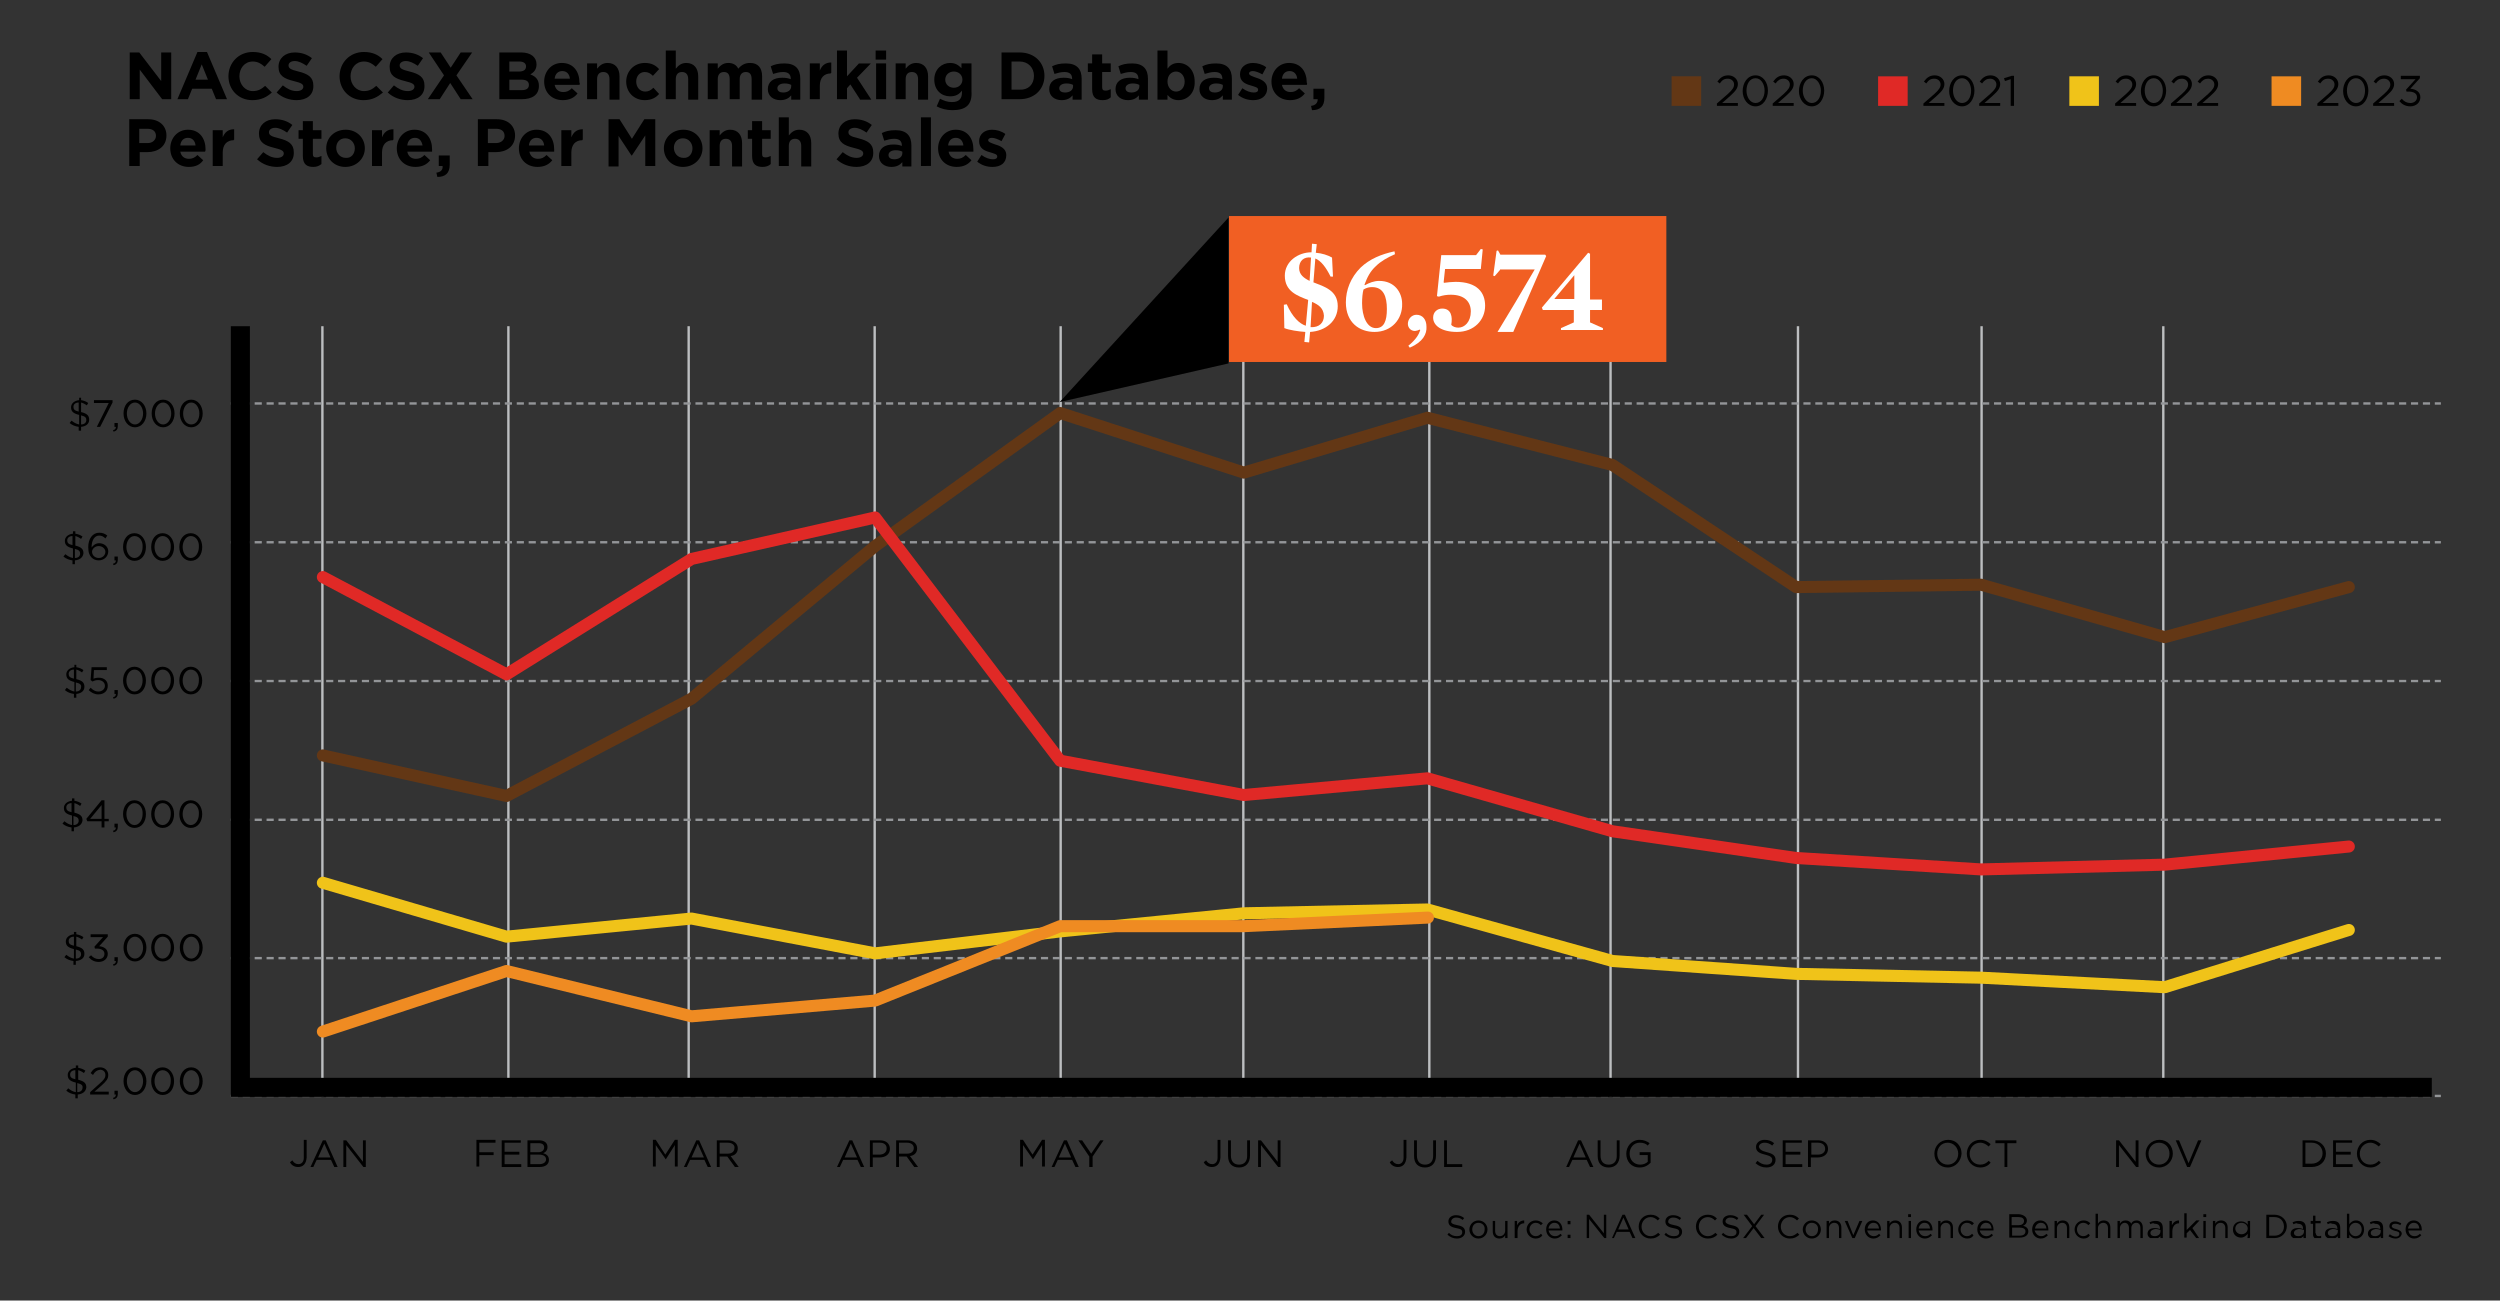 <?xml version="1.0" encoding="utf-8"?>
<!-- Generator: Adobe Illustrator 27.7.0, SVG Export Plug-In . SVG Version: 6.00 Build 0)  -->
<svg version="1.1" id="Layer_1" xmlns="http://www.w3.org/2000/svg" xmlns:xlink="http://www.w3.org/1999/xlink" x="0px" y="0px"
	 viewBox="0 0 524.2 272.7" style="enable-background:new 0 0 524.2 272.7;" xml:space="preserve">
<rect x="0" y="0" width="524.2" height="272.7" fill="#333333" stroke="none"/>
<style type="text/css">
	.st0{fill:none;stroke:#BCBEC0;stroke-width:0.5;}
	.st1{fill:#633715;}
	.st2{fill:#E02926;}
	.st3{fill:#F0C319;}
	.st4{fill:#EF8B22;}
	.st5{clip-path:url(#SVGID_00000116954998972688660140000002828325836666281127_);}
	.st6{clip-path:url(#SVGID_00000071561655851063089580000007590884059848971907_);}
	
		.st7{clip-path:url(#SVGID_00000034783979537323609660000007673236042407087749_);fill:none;stroke:#939598;stroke-width:0.5;stroke-dasharray:1.499,0.999;}
	.st8{fill:none;stroke:#633715;stroke-width:2.525;stroke-linecap:round;stroke-linejoin:round;stroke-miterlimit:10;}
	.st9{fill:none;stroke:#E02926;stroke-width:2.525;stroke-linecap:round;stroke-linejoin:round;stroke-miterlimit:10;}
	.st10{fill:none;stroke:#F0C319;stroke-width:2.525;stroke-linecap:round;stroke-linejoin:round;stroke-miterlimit:10;}
	.st11{fill:none;stroke:#EF8B22;stroke-width:2.525;stroke-linecap:round;stroke-linejoin:round;stroke-miterlimit:10;}
	.st12{clip-path:url(#SVGID_00000068669434900624436980000008860335287173594034_);fill:none;stroke:#000000;stroke-width:4;}
	.st13{fill:#F15F23;}
	.st14{fill:#FFFFFF;}
</style>
<line class="st0" x1="67.6" y1="230" x2="67.6" y2="68.4"/>
<line class="st0" x1="106.6" y1="230" x2="106.6" y2="68.4"/>
<line class="st0" x1="144.4" y1="230" x2="144.4" y2="68.4"/>
<line class="st0" x1="183.4" y1="230" x2="183.4" y2="68.4"/>
<line class="st0" x1="222.4" y1="230" x2="222.4" y2="68.4"/>
<line class="st0" x1="260.7" y1="230" x2="260.7" y2="68.4"/>
<line class="st0" x1="299.7" y1="230" x2="299.7" y2="68.4"/>
<line class="st0" x1="337.7" y1="230" x2="337.7" y2="68.4"/>
<line class="st0" x1="377" y1="230" x2="377" y2="68.4"/>
<line class="st0" x1="415.5" y1="230" x2="415.5" y2="68.4"/>
<line class="st0" x1="453.6" y1="230" x2="453.6" y2="68.4"/>
<g>
	<path class="st1" d="M356.7,22.2h-6.2V16h6.2V22.2z"/>
</g>
<g>
	<path d="M360.6,17.5l-0.5-0.4c0.6-0.8,1.2-1.3,2.3-1.3c1.1,0,2,0.8,2,1.8c0,0.9-0.5,1.5-1.6,2.5l-1.7,1.5h3.3v0.6h-4.4v-0.5l2.3-2
		c1-0.9,1.3-1.4,1.3-2c0-0.7-0.6-1.2-1.3-1.2C361.5,16.5,361.1,16.8,360.6,17.5z"/>
	<path d="M368.1,22.3c-1.6,0-2.7-1.5-2.7-3.2s1-3.3,2.7-3.3c1.6,0,2.6,1.5,2.6,3.2S369.7,22.3,368.1,22.3z M368.1,16.4
		c-1.2,0-1.9,1.2-1.9,2.6s0.8,2.6,1.9,2.6c1.2,0,1.9-1.2,1.9-2.6C370,17.7,369.3,16.4,368.1,16.4z"/>
	<path d="M372.3,17.5l-0.5-0.4c0.6-0.8,1.2-1.3,2.3-1.3c1.1,0,2,0.8,2,1.8c0,0.9-0.5,1.5-1.6,2.5l-1.7,1.5h3.3v0.6h-4.4v-0.5l2.3-2
		c1-0.9,1.3-1.4,1.3-2c0-0.7-0.6-1.2-1.3-1.2C373.3,16.5,372.8,16.8,372.3,17.5z"/>
	<path d="M379.9,22.3c-1.6,0-2.7-1.5-2.7-3.2s1-3.3,2.7-3.3c1.6,0,2.6,1.5,2.6,3.2S381.5,22.3,379.9,22.3z M379.9,16.4
		c-1.2,0-1.9,1.2-1.9,2.6s0.8,2.6,1.9,2.6c1.2,0,1.9-1.2,1.9-2.6C381.8,17.7,381,16.4,379.9,16.4z"/>
</g>
<g>
	<path class="st2" d="M400,22.2h-6.2V16h6.2V22.2z"/>
</g>
<g>
	<path d="M403.9,17.5l-0.5-0.4c0.6-0.8,1.2-1.3,2.3-1.3c1.1,0,2,0.8,2,1.8c0,0.9-0.5,1.5-1.6,2.5l-1.7,1.5h3.3v0.6h-4.4v-0.5l2.3-2
		c1-0.9,1.3-1.4,1.3-2c0-0.7-0.6-1.2-1.3-1.2C404.8,16.5,404.4,16.8,403.9,17.5z"/>
	<path d="M411.4,22.3c-1.6,0-2.7-1.5-2.7-3.2s1-3.3,2.7-3.3c1.6,0,2.6,1.5,2.6,3.2S413,22.3,411.4,22.3z M411.4,16.4
		c-1.2,0-1.9,1.2-1.9,2.6s0.8,2.6,1.9,2.6c1.2,0,1.9-1.2,1.9-2.6C413.3,17.7,412.6,16.4,411.4,16.4z"/>
	<path d="M415.6,17.5l-0.5-0.4c0.6-0.8,1.2-1.3,2.3-1.3c1.1,0,2,0.8,2,1.8c0,0.9-0.5,1.5-1.6,2.5l-1.7,1.5h3.3v0.6H415v-0.5l2.3-2
		c1-0.9,1.3-1.4,1.3-2c0-0.7-0.6-1.2-1.3-1.2C416.6,16.5,416.1,16.8,415.6,17.5z"/>
	<path d="M421.8,15.9h0.5v6.3h-0.7v-5.6l-1.2,0.4l-0.2-0.6L421.8,15.9z"/>
</g>
<g>
	<path class="st3" d="M440.1,22.2h-6.2V16h6.2V22.2z"/>
</g>
<g>
	<path d="M444.1,17.5l-0.5-0.4c0.6-0.8,1.2-1.3,2.3-1.3c1.1,0,2,0.8,2,1.8c0,0.9-0.5,1.5-1.6,2.5l-1.7,1.5h3.3v0.6h-4.4v-0.5l2.3-2
		c1-0.9,1.3-1.4,1.3-2c0-0.7-0.6-1.2-1.3-1.2C445,16.5,444.6,16.8,444.1,17.5z"/>
	<path d="M451.6,22.3c-1.6,0-2.7-1.5-2.7-3.2s1-3.3,2.7-3.3c1.6,0,2.6,1.5,2.6,3.2S453.2,22.3,451.6,22.3z M451.6,16.4
		c-1.2,0-1.9,1.2-1.9,2.6s0.8,2.6,1.9,2.6c1.2,0,1.9-1.2,1.9-2.6C453.5,17.7,452.8,16.4,451.6,16.4z"/>
	<path d="M455.8,17.5l-0.5-0.4c0.6-0.8,1.2-1.3,2.3-1.3c1.1,0,2,0.8,2,1.8c0,0.9-0.5,1.5-1.6,2.5l-1.7,1.5h3.3v0.6h-4.4v-0.5l2.3-2
		c1-0.9,1.3-1.4,1.3-2c0-0.7-0.6-1.2-1.3-1.2C456.8,16.5,456.3,16.8,455.8,17.5z"/>
	<path d="M461.3,17.5l-0.5-0.4c0.6-0.8,1.2-1.3,2.3-1.3c1.1,0,2,0.8,2,1.8c0,0.9-0.5,1.5-1.6,2.5l-1.7,1.5h3.3v0.6h-4.4v-0.5l2.3-2
		c1-0.9,1.3-1.4,1.3-2c0-0.7-0.6-1.2-1.3-1.2C462.3,16.5,461.8,16.8,461.3,17.5z"/>
</g>
<g>
	<path class="st4" d="M482.5,22.2h-6.2V16h6.2V22.2z"/>
</g>
<g>
	<path d="M486.5,17.5l-0.5-0.4c0.6-0.8,1.2-1.3,2.3-1.3c1.1,0,2,0.8,2,1.8c0,0.9-0.5,1.5-1.6,2.5l-1.7,1.5h3.3v0.6h-4.4v-0.5l2.3-2
		c1-0.9,1.3-1.4,1.3-2c0-0.7-0.6-1.2-1.3-1.2C487.4,16.5,487,16.8,486.5,17.5z"/>
	<path d="M494,22.3c-1.6,0-2.7-1.5-2.7-3.2s1-3.3,2.7-3.3c1.6,0,2.6,1.5,2.6,3.2S495.6,22.3,494,22.3z M494,16.4
		c-1.2,0-1.9,1.2-1.9,2.6s0.8,2.6,1.9,2.6c1.2,0,1.9-1.2,1.9-2.6C495.9,17.7,495.2,16.4,494,16.4z"/>
	<path d="M498.2,17.5l-0.5-0.4c0.6-0.8,1.2-1.3,2.3-1.3c1.1,0,2,0.8,2,1.8c0,0.9-0.5,1.5-1.6,2.5l-1.7,1.5h3.3v0.6h-4.4v-0.5l2.3-2
		c1-0.9,1.3-1.4,1.3-2c0-0.7-0.6-1.2-1.3-1.2C499.2,16.5,498.7,16.8,498.2,17.5z"/>
	<path d="M503.4,16.5v-0.6h4v0.5l-2,2.2c1.1,0.1,2.1,0.6,2.1,1.8c0,1.1-0.9,1.9-2.1,1.9c-1.1,0-1.8-0.5-2.3-1.1l0.5-0.5
		c0.5,0.6,1.1,0.9,1.8,0.9c0.8,0,1.4-0.5,1.4-1.2c0-0.8-0.7-1.2-1.8-1.2h-0.4l-0.1-0.4l2-2.2H503.4z"/>
</g>
<g>
	<defs>
		<rect id="SVGID_1_" x="4.3" y="10.5" width="507.5" height="249.1"/>
	</defs>
	<clipPath id="SVGID_00000013901059850129631120000007863968403649526940_">
		<use xlink:href="#SVGID_1_"  style="overflow:visible;"/>
	</clipPath>
	<g style="clip-path:url(#SVGID_00000013901059850129631120000007863968403649526940_);">
		<path d="M34,20.8l-4.7-6.2v6.2h-2.1V11h2l4.6,6v-6h2.1v9.8H34z"/>
		<path d="M45.3,20.8l-0.9-2.2h-4.1l-0.9,2.2h-2.2l4.2-9.9h2l4.2,9.9H45.3z M42.3,13.5L41,16.7h2.6L42.3,13.5z"/>
		<path d="M52.9,21c-2.9,0-5-2.2-5-5v0c0-2.8,2.1-5.1,5.1-5.1c1.8,0,3,0.6,3.9,1.5L55.5,14c-0.8-0.7-1.5-1.1-2.5-1.1
			c-1.7,0-2.8,1.4-2.8,3.1v0c0,1.7,1.2,3.1,2.8,3.1c1.1,0,1.8-0.4,2.6-1.1l1.4,1.4C56,20.3,54.8,21,52.9,21z"/>
		<path d="M62.2,21c-1.5,0-3-0.5-4.2-1.6l1.3-1.5c0.9,0.7,1.8,1.2,2.9,1.2c0.9,0,1.4-0.4,1.4-0.9v0c0-0.5-0.3-0.8-2-1.2
			c-2-0.5-3.2-1.1-3.2-3v0c0-1.8,1.4-3,3.4-3c1.4,0,2.6,0.4,3.6,1.2l-1.1,1.6c-0.9-0.6-1.7-1-2.5-1c-0.8,0-1.3,0.4-1.3,0.9v0
			c0,0.6,0.4,0.9,2.1,1.3c2,0.5,3.1,1.2,3.1,2.9v0C65.8,19.9,64.3,21,62.2,21z"/>
		<path d="M76.2,21c-2.9,0-5-2.2-5-5v0c0-2.8,2.1-5.1,5.1-5.1c1.8,0,3,0.6,3.9,1.5L78.8,14c-0.8-0.7-1.5-1.1-2.5-1.1
			c-1.7,0-2.8,1.4-2.8,3.1v0c0,1.7,1.2,3.1,2.8,3.1c1.1,0,1.8-0.4,2.6-1.1l1.4,1.4C79.2,20.3,78.1,21,76.2,21z"/>
		<path d="M85.5,21c-1.5,0-3-0.5-4.2-1.6l1.3-1.5c0.9,0.7,1.8,1.2,2.9,1.2c0.9,0,1.4-0.4,1.4-0.9v0c0-0.5-0.3-0.8-2-1.2
			c-2-0.5-3.2-1.1-3.2-3v0c0-1.8,1.4-3,3.4-3c1.4,0,2.6,0.4,3.6,1.2l-1.1,1.6c-0.9-0.6-1.7-1-2.5-1c-0.8,0-1.3,0.4-1.3,0.9v0
			c0,0.6,0.4,0.9,2.1,1.3c2,0.5,3.1,1.2,3.1,2.9v0C89.1,19.9,87.6,21,85.5,21z"/>
		<path d="M96.6,20.8l-2.2-3.4l-2.2,3.4h-2.5l3.4-5L89.9,11h2.5l2.1,3.2l2.1-3.2H99l-3.3,4.8l3.4,5H96.6z"/>
		<path d="M109.4,20.8h-4.7V11h4.6c2,0,3.2,1,3.2,2.5v0c0,1.1-0.6,1.7-1.3,2.1c1.1,0.4,1.8,1.1,1.8,2.4v0
			C113,19.9,111.6,20.8,109.4,20.8z M110.3,13.9c0-0.6-0.5-1-1.4-1h-2.1V15h2C109.7,15,110.3,14.7,110.3,13.9L110.3,13.9z
			 M110.9,17.8c0-0.7-0.5-1.1-1.6-1.1h-2.5v2.2h2.6C110.3,18.9,110.9,18.6,110.9,17.8L110.9,17.8z"/>
		<path d="M121.5,17.8h-5.2c0.2,1,0.9,1.5,1.8,1.5c0.7,0,1.2-0.2,1.8-0.8l1.2,1.1c-0.7,0.9-1.7,1.4-3.1,1.4c-2.3,0-3.9-1.6-3.9-3.9
			v0c0-2.1,1.5-3.9,3.7-3.9c2.5,0,3.7,1.9,3.7,4.1v0C121.6,17.5,121.6,17.6,121.5,17.8z M117.9,14.9c-0.9,0-1.5,0.6-1.6,1.6h3.2
			C119.4,15.5,118.8,14.9,117.9,14.9z"/>
		<path d="M127.8,20.8v-4.2c0-1-0.5-1.5-1.3-1.5c-0.8,0-1.3,0.5-1.3,1.5v4.2h-2.1v-7.5h2.1v1.1c0.5-0.6,1.1-1.2,2.2-1.2
			c1.6,0,2.5,1.1,2.5,2.8v4.9H127.8z"/>
		<path d="M135.2,21c-2.3,0-3.9-1.7-3.9-3.9v0c0-2.1,1.6-3.9,3.9-3.9c1.4,0,2.3,0.5,3,1.3l-1.3,1.4c-0.5-0.5-1-0.8-1.7-0.8
			c-1.1,0-1.8,0.9-1.8,2v0c0,1.1,0.7,2.1,1.9,2.1c0.7,0,1.2-0.3,1.7-0.8l1.2,1.3C137.6,20.4,136.7,21,135.2,21z"/>
		<path d="M144.3,20.8v-4.2c0-1-0.5-1.5-1.3-1.5c-0.8,0-1.3,0.5-1.3,1.5v4.2h-2.1V10.6h2.1v3.8c0.5-0.6,1.1-1.2,2.2-1.2
			c1.6,0,2.5,1.1,2.5,2.8v4.9H144.3z"/>
		<path d="M157.6,20.8v-4.2c0-1-0.4-1.5-1.2-1.5c-0.8,0-1.3,0.5-1.3,1.5v4.2h-2.1v-4.2c0-1-0.4-1.5-1.2-1.5c-0.8,0-1.3,0.5-1.3,1.5
			v4.2h-2.1v-7.5h2.1v1.1c0.5-0.6,1.1-1.2,2.2-1.2c1,0,1.7,0.4,2.1,1.2c0.7-0.8,1.4-1.2,2.5-1.2c1.6,0,2.5,1,2.5,2.8v4.9H157.6z"/>
		<path d="M165.9,20.8V20c-0.5,0.6-1.2,1-2.3,1c-1.4,0-2.6-0.8-2.6-2.3v0c0-1.6,1.2-2.4,3-2.4c0.8,0,1.3,0.1,1.8,0.3v-0.1
			c0-0.9-0.5-1.4-1.6-1.4c-0.8,0-1.4,0.2-2.1,0.4l-0.5-1.6c0.8-0.4,1.6-0.6,2.9-0.6c2.3,0,3.3,1.2,3.3,3.2v4.4H165.9z M165.9,17.8
			c-0.4-0.2-0.8-0.3-1.4-0.3c-0.9,0-1.5,0.4-1.5,1v0c0,0.6,0.5,0.9,1.2,0.9c1,0,1.7-0.5,1.7-1.3V17.8z"/>
		<path d="M174.2,15.4c-1.4,0-2.3,0.9-2.3,2.6v2.8h-2.1v-7.5h2.1v1.5c0.4-1,1.1-1.7,2.4-1.7v2.2H174.2z"/>
		<path d="M180.3,20.8l-2-3.1l-0.7,0.8v2.3h-2.1V10.6h2.1v5.4l2.5-2.7h2.5l-2.9,3l3,4.6H180.3z"/>
		<path d="M183.6,12.5v-1.9h2.2v1.9H183.6z M183.7,20.8v-7.5h2.1v7.5H183.7z"/>
		<path d="M192.5,20.8v-4.2c0-1-0.5-1.5-1.3-1.5c-0.8,0-1.3,0.5-1.3,1.5v4.2h-2.1v-7.5h2.1v1.1c0.5-0.6,1.1-1.2,2.2-1.2
			c1.6,0,2.5,1.1,2.5,2.8v4.9H192.5z"/>
		<path d="M199.7,23.1c-1.2,0-2.4-0.3-3.3-0.8l0.7-1.6c0.8,0.4,1.5,0.7,2.5,0.7c1.5,0,2.1-0.7,2.1-2V19c-0.6,0.8-1.3,1.2-2.5,1.2
			c-1.8,0-3.3-1.3-3.3-3.5v0c0-2.2,1.6-3.5,3.3-3.5c1.2,0,1.8,0.5,2.4,1.1v-1h2.1v5.8C203.9,22,202.5,23.1,199.7,23.1z M201.8,16.7
			c0-1-0.8-1.7-1.8-1.7s-1.8,0.7-1.8,1.7v0c0,1,0.8,1.7,1.8,1.7S201.8,17.7,201.8,16.7L201.8,16.7z"/>
		<path d="M213.8,20.8H210V11h3.8c3.1,0,5.2,2.1,5.2,4.9v0C219,18.7,216.9,20.8,213.8,20.8z M216.8,15.9c0-1.7-1.2-3-3-3h-1.7v5.9
			h1.7C215.6,18.9,216.8,17.7,216.8,15.9L216.8,15.9z"/>
		<path d="M224.9,20.8V20c-0.5,0.6-1.2,1-2.3,1c-1.4,0-2.6-0.8-2.6-2.3v0c0-1.6,1.2-2.4,3-2.4c0.8,0,1.3,0.1,1.8,0.3v-0.1
			c0-0.9-0.5-1.4-1.6-1.4c-0.8,0-1.4,0.2-2.1,0.4l-0.5-1.6c0.8-0.4,1.6-0.6,2.9-0.6c2.3,0,3.3,1.2,3.3,3.2v4.4H224.9z M225,17.8
			c-0.4-0.2-0.8-0.3-1.4-0.3c-0.9,0-1.5,0.4-1.5,1v0c0,0.6,0.5,0.9,1.2,0.9c1,0,1.7-0.5,1.7-1.3V17.8z"/>
		<path d="M231.2,21c-1.3,0-2.2-0.5-2.2-2.3v-3.6h-0.9v-1.8h0.9v-1.9h2.1v1.9h1.8v1.8h-1.8v3.2c0,0.5,0.2,0.7,0.7,0.7
			c0.4,0,0.7-0.1,1.1-0.3v1.7C232.5,20.8,232,21,231.2,21z"/>
		<path d="M238.8,20.8V20c-0.5,0.6-1.2,1-2.3,1c-1.4,0-2.6-0.8-2.6-2.3v0c0-1.6,1.2-2.4,3-2.4c0.8,0,1.3,0.1,1.8,0.3v-0.1
			c0-0.9-0.5-1.4-1.6-1.4c-0.8,0-1.4,0.2-2.1,0.4l-0.5-1.6c0.8-0.4,1.6-0.6,2.9-0.6c2.3,0,3.3,1.2,3.3,3.2v4.4H238.8z M238.9,17.8
			c-0.4-0.2-0.8-0.3-1.4-0.3c-0.9,0-1.5,0.4-1.5,1v0c0,0.6,0.5,0.9,1.2,0.9c1,0,1.7-0.5,1.7-1.3V17.8z"/>
		<path d="M247.1,21c-1.1,0-1.8-0.5-2.3-1.1v1h-2.1V10.6h2.1v3.8c0.5-0.7,1.2-1.2,2.3-1.2c1.8,0,3.4,1.4,3.4,3.9v0
			C250.6,19.6,248.9,21,247.1,21z M248.4,17.1c0-1.2-0.8-2.1-1.8-2.1s-1.8,0.8-1.8,2.1v0c0,1.2,0.8,2.1,1.8,2.1
			S248.4,18.4,248.4,17.1L248.4,17.1z"/>
		<path d="M256.4,20.8V20c-0.5,0.6-1.2,1-2.3,1c-1.4,0-2.6-0.8-2.6-2.3v0c0-1.6,1.2-2.4,3-2.4c0.8,0,1.3,0.1,1.8,0.3v-0.1
			c0-0.9-0.5-1.4-1.6-1.4c-0.8,0-1.4,0.2-2.1,0.4l-0.5-1.6c0.8-0.4,1.6-0.6,2.9-0.6c2.3,0,3.3,1.2,3.3,3.2v4.4H256.4z M256.4,17.8
			c-0.4-0.2-0.8-0.3-1.4-0.3c-0.9,0-1.5,0.4-1.5,1v0c0,0.6,0.5,0.9,1.2,0.9c1,0,1.7-0.5,1.7-1.3V17.8z"/>
		<path d="M262.8,21c-1.1,0-2.2-0.3-3.2-1.1l0.9-1.4c0.8,0.6,1.7,0.9,2.4,0.9c0.6,0,0.9-0.2,0.9-0.6v0c0-0.5-0.7-0.6-1.6-0.9
			c-1.1-0.3-2.2-0.8-2.2-2.3v0c0-1.5,1.2-2.4,2.7-2.4c1,0,2,0.3,2.8,0.9l-0.8,1.5c-0.7-0.4-1.5-0.7-2-0.7c-0.5,0-0.8,0.2-0.8,0.5v0
			c0,0.4,0.7,0.6,1.5,0.9c1,0.3,2.3,0.9,2.3,2.2v0C265.7,20.2,264.4,21,262.8,21z"/>
		<path d="M274,17.8h-5.2c0.2,1,0.9,1.5,1.8,1.5c0.7,0,1.2-0.2,1.8-0.8l1.2,1.1c-0.7,0.9-1.7,1.4-3.1,1.4c-2.3,0-3.9-1.6-3.9-3.9v0
			c0-2.1,1.5-3.9,3.7-3.9c2.5,0,3.7,1.9,3.7,4.1v0C274.1,17.5,274.1,17.6,274,17.8z M270.4,14.9c-0.9,0-1.5,0.6-1.6,1.6h3.2
			C271.9,15.5,271.3,14.9,270.4,14.9z"/>
		<path d="M276.3,20.8h-0.9v-2.2h2.3v1.9c0,1.8-0.9,2.6-2.6,2.6l-0.2-0.9C275.8,22.1,276.3,21.6,276.3,20.8z"/>
	</g>
</g>
<g>
	<path d="M30.9,31.9h-1.6v2.9h-2.2V25h4c2.3,0,3.8,1.4,3.8,3.4v0C34.9,30.7,33.1,31.9,30.9,31.9z M32.7,28.5c0-1-0.7-1.5-1.8-1.5
		h-1.7v3H31C32,30,32.7,29.3,32.7,28.5L32.7,28.5z"/>
	<path d="M43,31.8h-5.2c0.2,1,0.9,1.5,1.8,1.5c0.7,0,1.2-0.2,1.8-0.8l1.2,1.1C42,34.5,41,35,39.6,35c-2.3,0-3.9-1.6-3.9-3.9v0
		c0-2.1,1.5-3.9,3.7-3.9c2.5,0,3.7,1.9,3.7,4.1v0C43.1,31.5,43.1,31.6,43,31.8z M39.4,28.9c-0.9,0-1.5,0.6-1.6,1.6H41
		C40.9,29.5,40.3,28.9,39.4,28.9z"/>
	<path d="M49,29.4c-1.4,0-2.3,0.9-2.3,2.6v2.8h-2.1v-7.5h2.1v1.5c0.4-1,1.1-1.7,2.4-1.7v2.2H49z"/>
	<path d="M58.1,35c-1.5,0-3-0.5-4.2-1.6l1.3-1.5c0.9,0.7,1.8,1.2,2.9,1.2c0.9,0,1.4-0.4,1.4-0.9v0c0-0.5-0.3-0.8-2-1.2
		c-2-0.5-3.2-1.1-3.2-3v0c0-1.8,1.4-3,3.4-3c1.4,0,2.6,0.4,3.6,1.2l-1.1,1.6c-0.9-0.6-1.7-1-2.5-1c-0.8,0-1.3,0.4-1.3,0.9v0
		c0,0.6,0.4,0.9,2.1,1.3c2,0.5,3.1,1.2,3.1,2.9v0C61.7,33.9,60.2,35,58.1,35z"/>
	<path d="M65.7,35c-1.3,0-2.2-0.5-2.2-2.3v-3.6h-0.9v-1.8h0.9v-1.9h2.1v1.9h1.8v1.8h-1.8v3.2c0,0.5,0.2,0.7,0.7,0.7
		c0.4,0,0.7-0.1,1.1-0.3v1.7C66.9,34.8,66.4,35,65.7,35z"/>
	<path d="M72.4,35c-2.3,0-4-1.7-4-3.9v0c0-2.2,1.7-3.9,4.1-3.9c2.3,0,4,1.7,4,3.9v0C76.5,33.2,74.8,35,72.4,35z M74.4,31.1
		c0-1.1-0.8-2.1-2-2.1c-1.2,0-1.9,0.9-1.9,2v0c0,1.1,0.8,2.1,2,2.1C73.7,33.2,74.4,32.2,74.4,31.1L74.4,31.1z"/>
	<path d="M82.4,29.4c-1.4,0-2.3,0.9-2.3,2.6v2.8H78v-7.5h2.1v1.5c0.4-1,1.1-1.7,2.4-1.7v2.2H82.4z"/>
	<path d="M90.6,31.8h-5.2c0.2,1,0.9,1.5,1.8,1.5c0.7,0,1.2-0.2,1.8-0.8l1.2,1.1c-0.7,0.9-1.7,1.4-3.1,1.4c-2.3,0-3.9-1.6-3.9-3.9v0
		c0-2.1,1.5-3.9,3.7-3.9c2.5,0,3.7,1.9,3.7,4.1v0C90.6,31.5,90.6,31.6,90.6,31.8z M87,28.9c-0.9,0-1.5,0.6-1.6,1.6h3.2
		C88.4,29.5,87.9,28.9,87,28.9z"/>
	<path d="M92.8,34.8H92v-2.2h2.3v1.9c0,1.8-0.9,2.6-2.6,2.6l-0.2-0.9C92.4,36.1,92.9,35.6,92.8,34.8z"/>
	<path d="M104,31.9h-1.6v2.9h-2.2V25h4c2.3,0,3.8,1.4,3.8,3.4v0C108,30.7,106.2,31.9,104,31.9z M105.8,28.5c0-1-0.7-1.5-1.8-1.5
		h-1.7v3h1.7C105.1,30,105.8,29.3,105.8,28.5L105.8,28.5z"/>
	<path d="M116.2,31.8h-5.2c0.2,1,0.9,1.5,1.8,1.5c0.7,0,1.2-0.2,1.8-0.8l1.2,1.1c-0.7,0.9-1.7,1.4-3.1,1.4c-2.3,0-3.9-1.6-3.9-3.9v0
		c0-2.1,1.5-3.9,3.7-3.9c2.5,0,3.7,1.9,3.7,4.1v0C116.2,31.5,116.2,31.6,116.2,31.8z M112.5,28.9c-0.9,0-1.5,0.6-1.6,1.6h3.2
		C114,29.5,113.4,28.9,112.5,28.9z"/>
	<path d="M122.1,29.4c-1.4,0-2.3,0.9-2.3,2.6v2.8h-2.1v-7.5h2.1v1.5c0.4-1,1.1-1.7,2.4-1.7v2.2H122.1z"/>
	<path d="M135.3,34.8v-6.4l-2.8,4.2h-0.1l-2.7-4.1v6.4h-2.1V25h2.3l2.6,4.1l2.6-4.1h2.3v9.8H135.3z"/>
	<path d="M143.2,35c-2.3,0-4-1.7-4-3.9v0c0-2.2,1.7-3.9,4.1-3.9c2.3,0,4,1.7,4,3.9v0C147.3,33.2,145.6,35,143.2,35z M145.2,31.1
		c0-1.1-0.8-2.1-2-2.1c-1.2,0-1.9,0.9-1.9,2v0c0,1.1,0.8,2.1,2,2.1C144.5,33.2,145.2,32.2,145.2,31.1L145.2,31.1z"/>
	<path d="M153.5,34.8v-4.2c0-1-0.5-1.5-1.3-1.5c-0.8,0-1.3,0.5-1.3,1.5v4.2h-2.1v-7.5h2.1v1.1c0.5-0.6,1.1-1.2,2.2-1.2
		c1.6,0,2.5,1.1,2.5,2.8v4.9H153.5z"/>
	<path d="M159.9,35c-1.3,0-2.2-0.5-2.2-2.3v-3.6h-0.9v-1.8h0.9v-1.9h2.1v1.9h1.8v1.8h-1.8v3.2c0,0.5,0.2,0.7,0.7,0.7
		c0.4,0,0.7-0.1,1.1-0.3v1.7C161.2,34.8,160.6,35,159.9,35z"/>
	<path d="M168,34.8v-4.2c0-1-0.5-1.5-1.3-1.5c-0.8,0-1.3,0.5-1.3,1.5v4.2h-2.1V24.6h2.1v3.8c0.5-0.6,1.1-1.2,2.2-1.2
		c1.6,0,2.5,1.1,2.5,2.8v4.9H168z"/>
	<path d="M179.6,35c-1.5,0-3-0.5-4.2-1.6l1.3-1.5c0.9,0.7,1.8,1.2,2.9,1.2c0.9,0,1.4-0.4,1.4-0.9v0c0-0.5-0.3-0.8-2-1.2
		c-2-0.5-3.2-1.1-3.2-3v0c0-1.8,1.4-3,3.4-3c1.4,0,2.6,0.4,3.6,1.2l-1.1,1.6c-0.9-0.6-1.7-1-2.5-1c-0.8,0-1.3,0.4-1.3,0.9v0
		c0,0.6,0.4,0.9,2.1,1.3c2,0.5,3.1,1.2,3.1,2.9v0C183.2,33.9,181.7,35,179.6,35z"/>
	<path d="M189.2,34.8V34c-0.5,0.6-1.2,1-2.3,1c-1.4,0-2.6-0.8-2.6-2.3v0c0-1.6,1.2-2.4,3-2.4c0.8,0,1.3,0.1,1.8,0.3v-0.1
		c0-0.9-0.5-1.4-1.6-1.4c-0.8,0-1.4,0.2-2.1,0.4l-0.5-1.6c0.8-0.4,1.6-0.6,2.9-0.6c2.3,0,3.3,1.2,3.3,3.2v4.4H189.2z M189.2,31.8
		c-0.4-0.2-0.8-0.3-1.4-0.3c-0.9,0-1.5,0.4-1.5,1v0c0,0.6,0.5,0.9,1.2,0.9c1,0,1.7-0.5,1.7-1.3V31.8z"/>
	<path d="M193.1,34.8V24.6h2.1v10.2H193.1z"/>
	<path d="M204.1,31.8h-5.2c0.2,1,0.9,1.5,1.8,1.5c0.7,0,1.2-0.2,1.8-0.8l1.2,1.1c-0.7,0.9-1.7,1.4-3.1,1.4c-2.3,0-3.9-1.6-3.9-3.9v0
		c0-2.1,1.5-3.9,3.7-3.9c2.5,0,3.7,1.9,3.7,4.1v0C204.1,31.5,204.1,31.6,204.1,31.8z M200.4,28.9c-0.9,0-1.5,0.6-1.6,1.6h3.2
		C201.9,29.5,201.3,28.9,200.4,28.9z"/>
	<path d="M208.1,35c-1.1,0-2.2-0.3-3.2-1.1l0.9-1.4c0.8,0.6,1.7,0.9,2.4,0.9c0.6,0,0.9-0.2,0.9-0.6v0c0-0.5-0.7-0.6-1.6-0.9
		c-1.1-0.3-2.2-0.8-2.2-2.3v0c0-1.5,1.2-2.4,2.7-2.4c1,0,2,0.3,2.8,0.9l-0.8,1.5c-0.7-0.4-1.5-0.7-2-0.7c-0.5,0-0.8,0.2-0.8,0.5v0
		c0,0.4,0.7,0.6,1.5,0.9c1.1,0.3,2.3,0.9,2.3,2.2v0C211,34.2,209.8,35,208.1,35z"/>
</g>
<g>
	<defs>
		<rect id="SVGID_00000042732267962323792780000015255518992898229149_" x="4.3" y="10.5" width="507.5" height="249.1"/>
	</defs>
	<clipPath id="SVGID_00000088132060252500048030000000626452291914328226_">
		<use xlink:href="#SVGID_00000042732267962323792780000015255518992898229149_"  style="overflow:visible;"/>
	</clipPath>
	<g style="clip-path:url(#SVGID_00000088132060252500048030000000626452291914328226_);">
		<path d="M305.6,256.9c1.1,0.2,1.6,0.6,1.6,1.4c0,0.8-0.7,1.4-1.7,1.4c-0.8,0-1.4-0.3-2-0.8l0.3-0.4c0.5,0.5,1,0.7,1.7,0.7
			c0.7,0,1.1-0.3,1.1-0.8c0-0.5-0.2-0.7-1.3-0.9c-1.1-0.2-1.6-0.6-1.6-1.4c0-0.8,0.7-1.3,1.6-1.3c0.7,0,1.2,0.2,1.7,0.6l-0.3,0.4
			c-0.5-0.4-0.9-0.5-1.4-0.5c-0.6,0-1,0.4-1,0.8C304.2,256.4,304.5,256.7,305.6,256.9z"/>
		<path d="M310,259.7c-1.1,0-1.9-0.9-1.9-1.9s0.8-1.9,1.9-1.9c1.1,0,1.9,0.9,1.9,1.9C311.9,258.8,311.1,259.7,310,259.7z M310,256.4
			c-0.8,0-1.3,0.6-1.3,1.4c0,0.8,0.6,1.4,1.3,1.4c0.8,0,1.3-0.6,1.3-1.4C311.4,257,310.8,256.4,310,256.4z"/>
		<path d="M315.6,256h0.5v3.6h-0.5V259c-0.2,0.4-0.6,0.7-1.2,0.7c-0.9,0-1.4-0.6-1.4-1.5V256h0.5v2.1c0,0.7,0.4,1.1,1,1.1
			c0.6,0,1.1-0.5,1.1-1.1V256z"/>
		<path d="M318.1,259.6h-0.5V256h0.5v0.9c0.3-0.6,0.8-1,1.5-1v0.6h0c-0.8,0-1.4,0.6-1.4,1.7V259.6z"/>
		<path d="M322,259.7c-1.1,0-1.9-0.9-1.9-1.9c0-1,0.8-1.9,1.9-1.9c0.7,0,1.1,0.3,1.5,0.6l-0.4,0.4c-0.3-0.3-0.6-0.5-1.1-0.5
			c-0.7,0-1.3,0.6-1.3,1.4c0,0.8,0.6,1.4,1.3,1.4c0.5,0,0.8-0.2,1.1-0.5l0.3,0.3C323.2,259.4,322.7,259.7,322,259.7z"/>
		<path d="M326.1,259.2c0.5,0,0.8-0.2,1.1-0.5l0.3,0.3c-0.4,0.4-0.8,0.7-1.5,0.7c-1,0-1.8-0.8-1.8-1.9c0-1.1,0.7-1.9,1.7-1.9
			c1.1,0,1.7,0.9,1.7,1.9c0,0,0,0.1,0,0.2h-2.9C324.9,258.8,325.4,259.2,326.1,259.2z M327.1,257.6c-0.1-0.7-0.4-1.2-1.2-1.2
			c-0.6,0-1.1,0.5-1.2,1.2H327.1z"/>
		<path d="M328.7,256.7V256h0.6v0.7H328.7z M328.7,259.6v-0.7h0.6v0.7H328.7z"/>
		<path d="M336.3,254.7h0.5v4.9h-0.4l-3.2-4v4h-0.5v-4.9h0.5l3.1,3.9V254.7z"/>
		<path d="M342.9,259.6h-0.6l-0.6-1.3h-2.7l-0.6,1.3H338l2.2-4.9h0.5L342.9,259.6z M340.4,255.3l-1.1,2.5h2.2L340.4,255.3z"/>
		<path d="M346.1,259.7c-1.4,0-2.5-1.1-2.5-2.5c0-1.4,1-2.5,2.5-2.5c0.9,0,1.4,0.3,1.9,0.8l-0.4,0.4c-0.4-0.4-0.9-0.7-1.5-0.7
			c-1.1,0-1.9,0.9-1.9,2s0.8,2,1.9,2c0.7,0,1.1-0.3,1.6-0.7l0.4,0.4C347.5,259.4,347,259.7,346.1,259.7z"/>
		<path d="M351.1,256.9c1.1,0.2,1.6,0.6,1.6,1.4c0,0.8-0.7,1.4-1.7,1.4c-0.8,0-1.4-0.3-2-0.8l0.3-0.4c0.5,0.5,1,0.7,1.7,0.7
			c0.7,0,1.1-0.3,1.1-0.8c0-0.5-0.2-0.7-1.3-0.9c-1.1-0.2-1.6-0.6-1.6-1.4c0-0.8,0.7-1.3,1.6-1.3c0.7,0,1.2,0.2,1.7,0.6l-0.3,0.4
			c-0.5-0.4-0.9-0.5-1.4-0.5c-0.6,0-1,0.4-1,0.8C349.7,256.4,350,256.7,351.1,256.9z"/>
		<path d="M358.1,259.7c-1.4,0-2.5-1.1-2.5-2.5c0-1.4,1-2.5,2.5-2.5c0.9,0,1.4,0.3,1.9,0.8l-0.4,0.4c-0.4-0.4-0.9-0.7-1.5-0.7
			c-1.1,0-1.9,0.9-1.9,2s0.8,2,1.9,2c0.7,0,1.1-0.3,1.6-0.7l0.4,0.4C359.6,259.4,359,259.7,358.1,259.7z"/>
		<path d="M363.1,256.9c1.1,0.2,1.6,0.6,1.6,1.4c0,0.8-0.7,1.4-1.7,1.4c-0.8,0-1.4-0.3-2-0.8l0.3-0.4c0.5,0.5,1,0.7,1.7,0.7
			c0.7,0,1.1-0.3,1.1-0.8c0-0.5-0.2-0.7-1.3-0.9c-1.1-0.2-1.6-0.6-1.6-1.4c0-0.8,0.7-1.3,1.6-1.3c0.7,0,1.2,0.2,1.7,0.6l-0.3,0.4
			c-0.5-0.4-0.9-0.5-1.4-0.5c-0.6,0-1,0.4-1,0.8C361.8,256.4,362.1,256.7,363.1,256.9z"/>
		<path d="M369.3,259.6l-1.6-2.1l-1.6,2.1h-0.6l1.9-2.5l-1.8-2.4h0.7l1.5,2l1.5-2h0.6l-1.8,2.4l1.9,2.5H369.3z"/>
		<path d="M375.3,259.7c-1.4,0-2.5-1.1-2.5-2.5c0-1.4,1-2.5,2.5-2.5c0.9,0,1.4,0.3,1.9,0.8l-0.4,0.4c-0.4-0.4-0.9-0.7-1.5-0.7
			c-1.1,0-1.9,0.9-1.9,2s0.8,2,1.9,2c0.7,0,1.1-0.3,1.6-0.7l0.4,0.4C376.7,259.4,376.2,259.7,375.3,259.7z"/>
		<path d="M379.9,259.7c-1.1,0-1.9-0.9-1.9-1.9s0.8-1.9,1.9-1.9c1.1,0,1.9,0.9,1.9,1.9C381.8,258.8,381,259.7,379.9,259.7z
			 M379.9,256.4c-0.8,0-1.3,0.6-1.3,1.4c0,0.8,0.6,1.4,1.3,1.4c0.8,0,1.3-0.6,1.3-1.4C381.3,257,380.7,256.4,379.9,256.4z"/>
		<path d="M383.5,259.6H383V256h0.5v0.6c0.2-0.4,0.6-0.7,1.2-0.7c0.9,0,1.4,0.6,1.4,1.5v2.2h-0.5v-2.1c0-0.7-0.4-1.1-1-1.1
			c-0.6,0-1.1,0.5-1.1,1.1V259.6z"/>
		<path d="M389.9,256h0.6l-1.6,3.6h-0.5l-1.6-3.6h0.6l1.2,3L389.9,256z"/>
		<path d="M392.9,259.2c0.5,0,0.8-0.2,1.1-0.5l0.3,0.3c-0.4,0.4-0.8,0.7-1.5,0.7c-1,0-1.8-0.8-1.8-1.9c0-1.1,0.7-1.9,1.7-1.9
			c1.1,0,1.7,0.9,1.7,1.9c0,0,0,0.1,0,0.2h-2.9C391.7,258.8,392.3,259.2,392.9,259.2z M394,257.6c-0.1-0.7-0.4-1.2-1.2-1.2
			c-0.6,0-1.1,0.5-1.2,1.2H394z"/>
		<path d="M396.2,259.6h-0.5V256h0.5v0.6c0.2-0.4,0.6-0.7,1.2-0.7c0.9,0,1.4,0.6,1.4,1.5v2.2h-0.5v-2.1c0-0.7-0.4-1.1-1-1.1
			c-0.6,0-1.1,0.5-1.1,1.1V259.6z"/>
		<path d="M400.1,255.2v-0.6h0.6v0.6H400.1z M400.2,259.6V256h0.5v3.6H400.2z"/>
		<path d="M403.7,259.2c0.5,0,0.8-0.2,1.1-0.5l0.3,0.3c-0.4,0.4-0.8,0.7-1.5,0.7c-1,0-1.8-0.8-1.8-1.9c0-1.1,0.7-1.9,1.7-1.9
			c1.1,0,1.7,0.9,1.7,1.9c0,0,0,0.1,0,0.2h-2.9C402.5,258.8,403,259.2,403.7,259.2z M404.7,257.6c-0.1-0.7-0.4-1.2-1.2-1.2
			c-0.6,0-1.1,0.5-1.2,1.2H404.7z"/>
		<path d="M406.9,259.6h-0.5V256h0.5v0.6c0.2-0.4,0.6-0.7,1.2-0.7c0.9,0,1.4,0.6,1.4,1.5v2.2H409v-2.1c0-0.7-0.4-1.1-1-1.1
			c-0.6,0-1.1,0.5-1.1,1.1V259.6z"/>
		<path d="M412.5,259.7c-1.1,0-1.9-0.9-1.9-1.9c0-1,0.8-1.9,1.9-1.9c0.7,0,1.1,0.3,1.4,0.6l-0.4,0.4c-0.3-0.3-0.6-0.5-1.1-0.5
			c-0.7,0-1.3,0.6-1.3,1.4c0,0.8,0.6,1.4,1.3,1.4c0.5,0,0.8-0.2,1.1-0.5l0.3,0.3C413.6,259.4,413.2,259.7,412.5,259.7z"/>
		<path d="M416.5,259.2c0.5,0,0.8-0.2,1.1-0.5l0.3,0.3c-0.4,0.4-0.8,0.7-1.5,0.7c-1,0-1.8-0.8-1.8-1.9c0-1.1,0.7-1.9,1.7-1.9
			c1.1,0,1.7,0.9,1.7,1.9c0,0,0,0.1,0,0.2h-2.9C415.3,258.8,415.9,259.2,416.5,259.2z M417.6,257.6c-0.1-0.7-0.4-1.2-1.2-1.2
			c-0.6,0-1.1,0.5-1.2,1.2H417.6z"/>
		<path d="M425,255.9c0,0.6-0.4,1-0.8,1.1c0.6,0.2,1.1,0.5,1.1,1.2c0,0.8-0.7,1.3-1.8,1.3h-2.2v-4.9h2.1
			C424.3,254.7,425,255.2,425,255.9z M424.4,256c0-0.5-0.4-0.8-1.1-0.8h-1.5v1.7h1.5C423.9,256.9,424.4,256.6,424.4,256z
			 M424.7,258.2c0-0.5-0.4-0.8-1.3-0.8h-1.5v1.7h1.6C424.2,259.1,424.7,258.8,424.7,258.2z"/>
		<path d="M428,259.2c0.5,0,0.8-0.2,1.1-0.5l0.3,0.3c-0.4,0.4-0.8,0.7-1.5,0.7c-1,0-1.8-0.8-1.8-1.9c0-1.1,0.7-1.9,1.7-1.9
			c1.1,0,1.7,0.9,1.7,1.9c0,0,0,0.1,0,0.2h-2.9C426.9,258.8,427.4,259.2,428,259.2z M429.1,257.6c-0.1-0.7-0.4-1.2-1.2-1.2
			c-0.6,0-1.1,0.5-1.2,1.2H429.1z"/>
		<path d="M431.3,259.6h-0.5V256h0.5v0.6c0.2-0.4,0.6-0.7,1.2-0.7c0.9,0,1.4,0.6,1.4,1.5v2.2h-0.5v-2.1c0-0.7-0.4-1.1-1-1.1
			c-0.6,0-1.1,0.5-1.1,1.1V259.6z"/>
		<path d="M436.9,259.7c-1.1,0-1.9-0.9-1.9-1.9c0-1,0.8-1.9,1.9-1.9c0.7,0,1.1,0.3,1.4,0.6l-0.4,0.4c-0.3-0.3-0.6-0.5-1.1-0.5
			c-0.7,0-1.3,0.6-1.3,1.4c0,0.8,0.6,1.4,1.3,1.4c0.5,0,0.8-0.2,1.1-0.5l0.3,0.3C438,259.4,437.6,259.7,436.9,259.7z"/>
		<path d="M439.9,259.6h-0.5v-5.1h0.5v2.1c0.2-0.4,0.6-0.7,1.2-0.7c0.9,0,1.4,0.6,1.4,1.5v2.2H442v-2.1c0-0.7-0.4-1.1-1-1.1
			c-0.6,0-1.1,0.5-1.1,1.1V259.6z"/>
		<path d="M448,255.9c0.8,0,1.3,0.6,1.3,1.5v2.2h-0.5v-2.1c0-0.7-0.3-1.1-0.9-1.1c-0.5,0-1,0.4-1,1.1v2.1h-0.5v-2.1
			c0-0.7-0.4-1.1-0.9-1.1s-1,0.5-1,1.1v2.1h-0.5V256h0.5v0.6c0.2-0.4,0.6-0.7,1.2-0.7c0.6,0,1,0.3,1.2,0.7
			C447,256.2,447.4,255.9,448,255.9z"/>
		<path d="M450.9,256.7l-0.2-0.4c0.4-0.2,0.8-0.3,1.3-0.3c1,0,1.5,0.5,1.5,1.5v2.2h-0.5v-0.5c-0.3,0.3-0.7,0.6-1.3,0.6
			c-0.7,0-1.4-0.4-1.4-1.1c0-0.8,0.6-1.2,1.5-1.2c0.5,0,0.8,0.1,1.1,0.2v-0.1c0-0.7-0.4-1-1.1-1
			C451.5,256.4,451.2,256.5,450.9,256.7z M450.9,258.5c0,0.5,0.4,0.7,0.9,0.7c0.7,0,1.2-0.4,1.2-1v-0.3c-0.3-0.1-0.6-0.2-1.1-0.2
			C451.3,257.8,450.9,258.1,450.9,258.5z"/>
		<path d="M455.4,259.6h-0.5V256h0.5v0.9c0.3-0.6,0.8-1,1.5-1v0.6h0c-0.8,0-1.4,0.6-1.4,1.7V259.6z"/>
		<path d="M461.1,259.6h-0.6l-1.3-1.7l-0.7,0.7v0.9h-0.5v-5.1h0.5v3.5l2-2h0.7l-1.5,1.6L461.1,259.6z"/>
		<path d="M462,255.2v-0.6h0.6v0.6H462z M462,259.6V256h0.5v3.6H462z"/>
		<path d="M464.5,259.6h-0.5V256h0.5v0.6c0.2-0.4,0.6-0.7,1.2-0.7c0.9,0,1.4,0.6,1.4,1.5v2.2h-0.5v-2.1c0-0.7-0.4-1.1-1-1.1
			c-0.6,0-1.1,0.5-1.1,1.1V259.6z"/>
		<path d="M470,260.8c-0.6,0-1.2-0.2-1.6-0.5l0.2-0.4c0.4,0.3,0.9,0.5,1.4,0.5c0.8,0,1.3-0.4,1.3-1.3v-0.4c-0.3,0.4-0.8,0.8-1.4,0.8
			c-0.9,0-1.7-0.6-1.7-1.7c0-1.1,0.8-1.7,1.7-1.7c0.7,0,1.1,0.3,1.4,0.7V256h0.5v3C471.8,260.2,471.1,260.8,470,260.8z M470,256.4
			c-0.7,0-1.3,0.5-1.3,1.2c0,0.7,0.6,1.2,1.3,1.2c0.7,0,1.3-0.5,1.3-1.2C471.3,256.9,470.7,256.4,470,256.4z"/>
		<path d="M476.9,259.6h-1.7v-4.9h1.7c1.5,0,2.6,1.1,2.6,2.4S478.5,259.6,476.9,259.6z M476.9,255.2h-1.1v3.9h1.1c1.2,0,2-0.8,2-1.9
			S478.2,255.2,476.9,255.2z"/>
		<path d="M480.9,256.7l-0.2-0.4c0.4-0.2,0.8-0.3,1.3-0.3c1,0,1.5,0.5,1.5,1.5v2.2h-0.5v-0.5c-0.3,0.3-0.7,0.6-1.3,0.6
			c-0.7,0-1.4-0.4-1.4-1.1c0-0.8,0.6-1.2,1.5-1.2c0.5,0,0.8,0.1,1.1,0.2v-0.1c0-0.7-0.4-1-1.1-1
			C481.6,256.4,481.3,256.5,480.9,256.7z M481,258.5c0,0.5,0.4,0.7,0.9,0.7c0.7,0,1.2-0.4,1.2-1v-0.3c-0.3-0.1-0.6-0.2-1.1-0.2
			C481.4,257.8,481,258.1,481,258.5z"/>
		<path d="M485.6,258.6c0,0.4,0.2,0.6,0.6,0.6c0.2,0,0.3,0,0.5-0.1v0.5c-0.2,0.1-0.4,0.2-0.7,0.2c-0.6,0-1-0.3-1-1v-2.2h-0.5V256
			h0.5v-1.1h0.5v1.1h1.1v0.5h-1.1V258.6z"/>
		<path d="M488.1,256.7l-0.2-0.4c0.4-0.2,0.8-0.3,1.3-0.3c1,0,1.5,0.5,1.5,1.5v2.2h-0.5v-0.5c-0.3,0.3-0.7,0.6-1.3,0.6
			c-0.7,0-1.4-0.4-1.4-1.1c0-0.8,0.6-1.2,1.5-1.2c0.5,0,0.8,0.1,1.1,0.2v-0.1c0-0.7-0.4-1-1.1-1
			C488.7,256.4,488.4,256.5,488.1,256.7z M488.1,258.5c0,0.5,0.4,0.7,0.9,0.7c0.7,0,1.2-0.4,1.2-1v-0.3c-0.3-0.1-0.6-0.2-1.1-0.2
			C488.5,257.8,488.1,258.1,488.1,258.5z"/>
		<path d="M494,259.7c-0.7,0-1.1-0.4-1.4-0.8v0.7h-0.5v-5.1h0.5v2.2c0.3-0.4,0.7-0.8,1.4-0.8c0.9,0,1.7,0.7,1.7,1.9
			C495.7,259,494.9,259.7,494,259.7z M493.9,256.4c-0.7,0-1.3,0.6-1.3,1.4c0,0.8,0.6,1.4,1.3,1.4c0.7,0,1.3-0.5,1.3-1.4
			C495.2,256.9,494.6,256.4,493.9,256.4z"/>
		<path d="M497.1,256.7l-0.2-0.4c0.4-0.2,0.8-0.3,1.3-0.3c1,0,1.5,0.5,1.5,1.5v2.2h-0.5v-0.5c-0.3,0.3-0.7,0.6-1.3,0.6
			c-0.7,0-1.4-0.4-1.4-1.1c0-0.8,0.6-1.2,1.5-1.2c0.5,0,0.8,0.1,1.1,0.2v-0.1c0-0.7-0.4-1-1.1-1
			C497.7,256.4,497.4,256.5,497.1,256.7z M497.1,258.5c0,0.5,0.4,0.7,0.9,0.7c0.7,0,1.2-0.4,1.2-1v-0.3c-0.3-0.1-0.6-0.2-1.1-0.2
			C497.5,257.8,497.1,258.1,497.1,258.5z"/>
		<path d="M502.3,259.7c-0.5,0-1.1-0.2-1.5-0.5l0.3-0.4c0.4,0.3,0.8,0.5,1.3,0.5c0.4,0,0.7-0.2,0.7-0.6v0c0-0.4-0.4-0.5-0.9-0.6
			c-0.6-0.2-1.2-0.4-1.2-1v0c0-0.6,0.5-1,1.2-1c0.4,0,0.9,0.2,1.3,0.4l-0.2,0.4c-0.3-0.2-0.7-0.3-1.1-0.3c-0.4,0-0.7,0.2-0.7,0.5v0
			c0,0.3,0.4,0.5,0.9,0.6c0.6,0.2,1.2,0.4,1.2,1v0C503.5,259.3,503,259.7,502.3,259.7z"/>
		<path d="M506.3,259.2c0.5,0,0.8-0.2,1.1-0.5l0.3,0.3c-0.4,0.4-0.8,0.7-1.5,0.7c-1,0-1.8-0.8-1.8-1.9c0-1.1,0.7-1.9,1.7-1.9
			c1.1,0,1.7,0.9,1.7,1.9c0,0,0,0.1,0,0.2H505C505.1,258.8,505.6,259.2,506.3,259.2z M507.3,257.6c-0.1-0.7-0.4-1.2-1.2-1.2
			c-0.6,0-1.1,0.5-1.2,1.2H507.3z"/>
	</g>
</g>
<g>
	<path d="M62.5,244.7c-0.8,0-1.4-0.4-1.7-1l0.5-0.4c0.3,0.5,0.7,0.8,1.3,0.8c0.6,0,1.1-0.5,1.1-1.3v-3.8h0.6v3.7
		C64.2,244.1,63.5,244.7,62.5,244.7z"/>
	<path d="M70.8,244.7h-0.7l-0.7-1.5h-3l-0.7,1.5h-0.6l2.6-5.6h0.6L70.8,244.7z M68,239.8l-1.3,2.9h2.6L68,239.8z"/>
	<path d="M76.1,239.1h0.6v5.6h-0.5l-3.6-4.6v4.6H72v-5.6h0.6l3.5,4.5V239.1z"/>
</g>
<g>
	<path d="M103.9,239.6h-3.4v2h3v0.6h-3v2.4h-0.6v-5.6h4V239.6z"/>
	<path d="M109.2,239.6h-3.4v1.9h3.1v0.6h-3.1v2h3.5v0.6h-4.1v-5.6h4V239.6z"/>
	<path d="M114.8,240.5c0,0.7-0.4,1.1-0.9,1.3c0.7,0.2,1.2,0.6,1.2,1.4c0,1-0.8,1.5-2,1.5h-2.5v-5.6h2.4
		C114.1,239.1,114.8,239.6,114.8,240.5z M114.1,240.6c0-0.6-0.4-0.9-1.2-0.9h-1.7v1.9h1.7C113.6,241.6,114.1,241.2,114.1,240.6z
		 M114.5,243.1c0-0.6-0.5-1-1.5-1h-1.8v2h1.9C113.9,244.1,114.5,243.7,114.5,243.1z"/>
</g>
<g>
	<path d="M139.6,243.1L139.6,243.1l-2.1-3v4.5h-0.6v-5.6h0.6l2,3.1l2-3.1h0.6v5.6h-0.6v-4.5L139.6,243.1z"/>
	<path d="M149.1,244.7h-0.7l-0.7-1.5h-3l-0.7,1.5h-0.6l2.6-5.6h0.6L149.1,244.7z M146.3,239.8l-1.3,2.9h2.6L146.3,239.8z"/>
	<path d="M154.1,244.7l-1.6-2.2h-1.6v2.2h-0.6v-5.6h2.4c1.2,0,2,0.7,2,1.7c0,0.9-0.6,1.5-1.5,1.6l1.7,2.3H154.1z M152.6,239.6h-1.7
		v2.3h1.7c0.8,0,1.4-0.4,1.4-1.2C154.1,240.1,153.5,239.6,152.6,239.6z"/>
</g>
<g>
	<path d="M181.2,244.7h-0.7l-0.7-1.5h-3l-0.7,1.5h-0.6l2.6-5.6h0.6L181.2,244.7z M178.4,239.8l-1.3,2.9h2.6L178.4,239.8z"/>
	<path d="M184.4,242.7H183v2h-0.6v-5.6h2.1c1.3,0,2.1,0.7,2.1,1.8C186.6,242.1,185.6,242.7,184.4,242.7z M184.5,239.6H183v2.5h1.4
		c0.9,0,1.5-0.5,1.5-1.2C186,240.1,185.4,239.6,184.5,239.6z"/>
	<path d="M191.7,244.7l-1.6-2.2h-1.6v2.2h-0.6v-5.6h2.4c1.2,0,2,0.7,2,1.7c0,0.9-0.6,1.5-1.5,1.6l1.7,2.3H191.7z M190.2,239.6h-1.7
		v2.3h1.7c0.8,0,1.4-0.4,1.4-1.2C191.6,240.1,191.1,239.6,190.2,239.6z"/>
</g>
<g>
	<path d="M216.6,243.1L216.6,243.1l-2.1-3v4.5h-0.6v-5.6h0.6l2,3.1l2-3.1h0.6v5.6h-0.6v-4.5L216.6,243.1z"/>
	<path d="M226.2,244.7h-0.7l-0.7-1.5h-3l-0.7,1.5h-0.6l2.6-5.6h0.6L226.2,244.7z M223.3,239.8l-1.3,2.9h2.6L223.3,239.8z"/>
	<path d="M229,244.7h-0.6v-2.2l-2.3-3.4h0.8l1.9,2.8l1.9-2.8h0.7l-2.3,3.4V244.7z"/>
</g>
<g>
	<path d="M254.1,244.7c-0.8,0-1.4-0.4-1.7-1l0.5-0.4c0.3,0.5,0.7,0.8,1.3,0.8c0.6,0,1.1-0.5,1.1-1.3v-3.8h0.6v3.7
		C255.8,244.1,255.1,244.7,254.1,244.7z"/>
	<path d="M262.1,242.3c0,1.6-0.9,2.5-2.3,2.5c-1.4,0-2.3-0.8-2.3-2.4v-3.3h0.6v3.2c0,1.2,0.6,1.9,1.7,1.9c1,0,1.7-0.6,1.7-1.8v-3.3
		h0.6V242.3z"/>
	<path d="M267.9,239.1h0.6v5.6H268l-3.6-4.6v4.6h-0.6v-5.6h0.6l3.5,4.5V239.1z"/>
</g>
<g>
	<path d="M293.1,244.7c-0.8,0-1.4-0.4-1.7-1l0.5-0.4c0.3,0.5,0.7,0.8,1.3,0.8c0.6,0,1.1-0.5,1.1-1.3v-3.8h0.6v3.7
		C294.8,244.1,294.1,244.7,293.1,244.7z"/>
	<path d="M301.1,242.3c0,1.6-0.9,2.5-2.3,2.5c-1.4,0-2.3-0.8-2.3-2.4v-3.3h0.6v3.2c0,1.2,0.6,1.9,1.7,1.9c1,0,1.7-0.6,1.7-1.8v-3.3
		h0.6V242.3z"/>
	<path d="M302.8,239.1h0.6v5h3.2v0.6h-3.8V239.1z"/>
</g>
<g>
	<path d="M334.1,244.7h-0.7l-0.7-1.5h-3l-0.7,1.5h-0.6l2.5-5.6h0.6L334.1,244.7z M331.2,239.8l-1.3,2.9h2.6L331.2,239.8z"/>
	<path d="M339.6,242.3c0,1.6-0.9,2.5-2.3,2.5c-1.4,0-2.3-0.8-2.3-2.4v-3.3h0.6v3.2c0,1.2,0.6,1.9,1.7,1.9c1,0,1.7-0.6,1.7-1.8v-3.3
		h0.6V242.3z"/>
	<path d="M343.8,244.8c-1.8,0-2.8-1.3-2.8-2.9c0-1.5,1.1-2.9,2.8-2.9c0.9,0,1.5,0.3,2.1,0.7l-0.4,0.5c-0.4-0.4-0.9-0.6-1.7-0.6
		c-1.2,0-2.1,1-2.1,2.3c0,1.3,0.9,2.3,2.2,2.3c0.6,0,1.2-0.2,1.6-0.6v-1.4h-1.7v-0.6h2.3v2.2C345.5,244.4,344.8,244.8,343.8,244.8z"
		/>
</g>
<g>
	<path d="M370.5,241.6c1.2,0.3,1.8,0.7,1.8,1.6c0,1-0.8,1.6-1.9,1.6c-0.9,0-1.6-0.3-2.3-0.9l0.4-0.5c0.6,0.5,1.1,0.8,1.9,0.8
		c0.8,0,1.2-0.4,1.2-1c0-0.5-0.3-0.8-1.5-1.1c-1.3-0.3-1.9-0.7-1.9-1.6c0-0.9,0.8-1.5,1.8-1.5c0.8,0,1.4,0.2,2,0.7l-0.4,0.5
		c-0.5-0.4-1-0.6-1.6-0.6c-0.7,0-1.2,0.4-1.2,0.9C369,241,369.3,241.3,370.5,241.6z"/>
	<path d="M377.8,239.6h-3.4v1.9h3.1v0.6h-3.1v2h3.5v0.6h-4.1v-5.6h4V239.6z"/>
	<path d="M381.1,242.7h-1.4v2h-0.6v-5.6h2.1c1.3,0,2.1,0.7,2.1,1.8C383.3,242.1,382.3,242.7,381.1,242.7z M381.2,239.6h-1.4v2.5h1.4
		c0.9,0,1.5-0.5,1.5-1.2C382.7,240.1,382.1,239.6,381.2,239.6z"/>
</g>
<g>
	<path d="M408.4,244.8c-1.7,0-2.8-1.3-2.8-2.9c0-1.6,1.2-2.9,2.9-2.9s2.8,1.3,2.8,2.9C411.2,243.4,410.1,244.8,408.4,244.8z
		 M408.4,239.6c-1.3,0-2.2,1-2.2,2.3s0.9,2.3,2.2,2.3s2.2-1,2.2-2.3S409.6,239.6,408.4,239.6z"/>
	<path d="M415.2,244.8c-1.6,0-2.8-1.3-2.8-2.9c0-1.6,1.2-2.9,2.8-2.9c1,0,1.6,0.4,2.2,0.9l-0.4,0.5c-0.5-0.4-1-0.8-1.8-0.8
		c-1.2,0-2.2,1-2.2,2.3c0,1.3,0.9,2.3,2.2,2.3c0.8,0,1.3-0.3,1.8-0.8l0.4,0.4C416.9,244.4,416.2,244.8,415.2,244.8z"/>
	<path d="M420.9,244.7h-0.6v-5h-1.9v-0.6h4.4v0.6h-1.9V244.7z"/>
</g>
<g>
	<path d="M447.8,239.1h0.6v5.6h-0.5l-3.6-4.6v4.6h-0.6v-5.6h0.6l3.5,4.5V239.1z"/>
	<path d="M452.7,244.8c-1.7,0-2.8-1.3-2.8-2.9c0-1.6,1.2-2.9,2.9-2.9s2.8,1.3,2.8,2.9C455.6,243.4,454.4,244.8,452.7,244.8z
		 M452.7,239.6c-1.3,0-2.2,1-2.2,2.3s0.9,2.3,2.2,2.3s2.2-1,2.2-2.3S454,239.6,452.7,239.6z"/>
	<path d="M460.9,239.1h0.7l-2.4,5.6h-0.6l-2.4-5.6h0.7l2,4.8L460.9,239.1z"/>
</g>
<g>
	<path d="M484.7,244.7h-1.9v-5.6h1.9c1.8,0,3,1.2,3,2.8S486.5,244.7,484.7,244.7z M484.7,239.6h-1.3v4.4h1.3c1.4,0,2.3-1,2.3-2.2
		C487,240.6,486.1,239.6,484.7,239.6z"/>
	<path d="M493.2,239.6h-3.4v1.9h3.1v0.6h-3.1v2h3.5v0.6h-4.1v-5.6h4V239.6z"/>
	<path d="M497,244.8c-1.6,0-2.8-1.3-2.8-2.9c0-1.6,1.2-2.9,2.8-2.9c1,0,1.6,0.4,2.2,0.9l-0.4,0.5c-0.5-0.4-1-0.8-1.8-0.8
		c-1.2,0-2.2,1-2.2,2.3c0,1.3,0.9,2.3,2.2,2.3c0.8,0,1.3-0.3,1.8-0.8l0.4,0.4C498.6,244.4,498,244.8,497,244.8z"/>
</g>
<g>
	<path d="M17,89.5v0.8h-0.5v-0.8c-0.7-0.1-1.3-0.3-1.9-0.8l0.4-0.5c0.5,0.4,1,0.7,1.6,0.8v-2c-1.2-0.3-1.7-0.7-1.7-1.6
		c0-0.8,0.7-1.4,1.7-1.5v-0.5H17v0.5c0.6,0.1,1.1,0.3,1.5,0.6L18.2,85c-0.4-0.3-0.8-0.5-1.2-0.6v2c1.2,0.3,1.7,0.7,1.7,1.6
		C18.7,88.9,18,89.4,17,89.5z M16.5,84.4c-0.7,0-1.1,0.4-1.1,0.9c0,0.5,0.2,0.8,1.1,1V84.4z M17,87.1V89c0.7,0,1.1-0.4,1.1-0.9
		C18.1,87.6,17.9,87.3,17,87.1z"/>
	<path d="M19.8,83.9h3.8v0.5L21,89.5h-0.7l2.5-5h-3.1V83.9z"/>
	<path d="M24.3,89.5H24v-0.8h0.7v0.7c0,0.6-0.3,1-0.9,1.1l-0.1-0.3C24.2,90.1,24.3,89.8,24.3,89.5z"/>
	<path d="M28.3,89.6c-1.4,0-2.4-1.3-2.4-2.9s0.9-2.9,2.4-2.9c1.4,0,2.4,1.3,2.4,2.9S29.7,89.6,28.3,89.6z M28.3,84.4
		c-1,0-1.7,1.1-1.7,2.3s0.7,2.3,1.7,2.3c1,0,1.7-1.1,1.7-2.3C30,85.5,29.3,84.4,28.3,84.4z"/>
	<path d="M34.2,89.6c-1.4,0-2.4-1.3-2.4-2.9s0.9-2.9,2.4-2.9c1.4,0,2.4,1.3,2.4,2.9S35.6,89.6,34.2,89.6z M34.2,84.4
		c-1,0-1.7,1.1-1.7,2.3s0.7,2.3,1.7,2.3c1,0,1.7-1.1,1.7-2.3C35.9,85.5,35.2,84.4,34.2,84.4z"/>
	<path d="M40.1,89.6c-1.4,0-2.4-1.3-2.4-2.9s0.9-2.9,2.4-2.9c1.4,0,2.4,1.3,2.4,2.9S41.5,89.6,40.1,89.6z M40.1,84.4
		c-1,0-1.7,1.1-1.7,2.3S39,89,40.1,89s1.7-1.1,1.7-2.3C41.8,85.5,41.1,84.4,40.1,84.4z"/>
</g>
<g>
	<path d="M15.7,117.5v0.8h-0.5v-0.8c-0.7-0.1-1.3-0.3-1.9-0.8l0.4-0.5c0.5,0.4,1,0.7,1.6,0.8v-2c-1.2-0.3-1.7-0.7-1.7-1.6
		c0-0.8,0.7-1.4,1.7-1.5v-0.5h0.5v0.5c0.6,0.1,1.1,0.3,1.5,0.6l-0.3,0.5c-0.4-0.3-0.8-0.5-1.2-0.6v2c1.2,0.3,1.7,0.7,1.7,1.6
		C17.4,116.9,16.7,117.4,15.7,117.5z M15.2,112.4c-0.7,0-1.1,0.4-1.1,0.9c0,0.5,0.2,0.8,1.1,1V112.4z M15.7,115.1v1.9
		c0.7,0,1.1-0.4,1.1-0.9C16.8,115.6,16.6,115.3,15.7,115.1z"/>
	<path d="M22.1,112.9c-0.4-0.4-0.8-0.6-1.3-0.6c-1,0-1.6,1-1.6,2.5c0.3-0.4,0.8-0.9,1.6-0.9c1,0,1.9,0.7,1.9,1.7
		c0,1.1-0.9,1.9-2,1.9c-0.6,0-1.1-0.2-1.5-0.6c-0.4-0.4-0.7-1-0.7-2.2c0-1.7,0.9-3,2.3-3c0.7,0,1.2,0.2,1.7,0.6L22.1,112.9z
		 M20.7,114.5c-0.8,0-1.4,0.6-1.4,1.2c0,0.7,0.6,1.3,1.4,1.3c0.8,0,1.4-0.6,1.4-1.3C22.1,115.1,21.5,114.5,20.7,114.5z"/>
	<path d="M24.3,117.5H24v-0.8h0.7v0.7c0,0.6-0.3,1-0.9,1.1l-0.1-0.3C24.2,118.1,24.3,117.8,24.3,117.5z"/>
	<path d="M28.2,117.6c-1.4,0-2.4-1.3-2.4-2.9s0.9-2.9,2.4-2.9c1.4,0,2.4,1.3,2.4,2.9S29.7,117.6,28.2,117.6z M28.2,112.4
		c-1,0-1.7,1.1-1.7,2.3s0.7,2.3,1.7,2.3s1.7-1.1,1.7-2.3C30,113.5,29.3,112.4,28.2,112.4z"/>
	<path d="M34.1,117.6c-1.4,0-2.4-1.3-2.4-2.9s0.9-2.9,2.4-2.9c1.4,0,2.4,1.3,2.4,2.9S35.6,117.6,34.1,117.6z M34.1,112.4
		c-1,0-1.7,1.1-1.7,2.3s0.7,2.3,1.7,2.3s1.7-1.1,1.7-2.3C35.9,113.5,35.2,112.4,34.1,112.4z"/>
	<path d="M40,117.6c-1.4,0-2.4-1.3-2.4-2.9s0.9-2.9,2.4-2.9c1.4,0,2.4,1.3,2.4,2.9S41.5,117.6,40,117.6z M40,112.4
		c-1,0-1.7,1.1-1.7,2.3s0.7,2.3,1.7,2.3c1,0,1.7-1.1,1.7-2.3C41.8,113.5,41.1,112.4,40,112.4z"/>
</g>
<g>
	<path d="M16,145.5v0.8h-0.5v-0.8c-0.7-0.1-1.3-0.3-1.9-0.8l0.4-0.5c0.5,0.4,1,0.7,1.6,0.8v-2c-1.2-0.3-1.7-0.7-1.7-1.6
		c0-0.8,0.7-1.4,1.7-1.5v-0.5H16v0.5c0.6,0.1,1.1,0.3,1.5,0.6l-0.3,0.5c-0.4-0.3-0.8-0.5-1.2-0.6v2c1.2,0.3,1.7,0.7,1.7,1.6
		C17.7,144.9,17,145.4,16,145.5z M15.5,140.4c-0.7,0-1.1,0.4-1.1,0.9c0,0.5,0.2,0.8,1.1,1V140.4z M15.9,143.1v1.9
		c0.7,0,1.1-0.4,1.1-0.9C17.1,143.6,16.8,143.3,15.9,143.1z"/>
	<path d="M19.2,139.9h3.2v0.6h-2.7l-0.1,1.8c0.3-0.1,0.6-0.2,1.1-0.2c1.1,0,1.9,0.6,1.9,1.7c0,1.1-0.8,1.8-2,1.8
		c-0.8,0-1.5-0.4-2-0.9l0.4-0.5c0.5,0.5,1,0.8,1.6,0.8c0.8,0,1.4-0.5,1.4-1.2c0-0.7-0.6-1.2-1.4-1.2c-0.5,0-0.8,0.1-1.2,0.3
		l-0.4-0.3L19.2,139.9z"/>
	<path d="M24.3,145.5H24v-0.8h0.7v0.7c0,0.6-0.3,1-0.9,1.1l-0.1-0.3C24.2,146.1,24.3,145.8,24.3,145.5z"/>
	<path d="M28.2,145.6c-1.4,0-2.4-1.3-2.4-2.9s0.9-2.9,2.4-2.9c1.4,0,2.4,1.3,2.4,2.9S29.7,145.6,28.2,145.6z M28.2,140.4
		c-1,0-1.7,1.1-1.7,2.3s0.7,2.3,1.7,2.3s1.7-1.1,1.7-2.3C29.9,141.5,29.3,140.4,28.2,140.4z"/>
	<path d="M34.1,145.6c-1.4,0-2.4-1.3-2.4-2.9s0.9-2.9,2.4-2.9c1.4,0,2.4,1.3,2.4,2.9S35.6,145.6,34.1,145.6z M34.1,140.4
		c-1,0-1.7,1.1-1.7,2.3s0.7,2.3,1.7,2.3s1.7-1.1,1.7-2.3C35.9,141.5,35.2,140.4,34.1,140.4z"/>
	<path d="M40,145.6c-1.4,0-2.4-1.3-2.4-2.9s0.9-2.9,2.4-2.9c1.4,0,2.4,1.3,2.4,2.9S41.5,145.6,40,145.6z M40,140.4
		c-1,0-1.7,1.1-1.7,2.3s0.7,2.3,1.7,2.3c1,0,1.7-1.1,1.7-2.3C41.8,141.5,41.1,140.4,40,140.4z"/>
</g>
<g>
	<path d="M15.5,173.5v0.8h-0.5v-0.8c-0.7-0.1-1.3-0.3-1.9-0.8l0.4-0.5c0.5,0.4,1,0.7,1.6,0.8v-2c-1.2-0.3-1.7-0.7-1.7-1.6
		c0-0.8,0.7-1.4,1.7-1.5v-0.5h0.5v0.5c0.6,0.1,1.1,0.3,1.5,0.6l-0.3,0.5c-0.4-0.3-0.8-0.5-1.2-0.6v2c1.2,0.3,1.7,0.7,1.7,1.6
		C17.2,172.9,16.5,173.4,15.5,173.5z M15,168.4c-0.7,0-1.1,0.4-1.1,0.9c0,0.5,0.2,0.8,1.1,1V168.4z M15.4,171.1v1.9
		c0.7,0,1.1-0.4,1.1-0.9C16.5,171.6,16.3,171.3,15.4,171.1z"/>
	<path d="M21.9,167.9v3.8h0.9v0.5h-0.9v1.3h-0.6v-1.3h-3l-0.2-0.5l3.2-3.9H21.9z M21.3,168.8l-2.4,2.9h2.4V168.8z"/>
	<path d="M24.3,173.5H24v-0.8h0.7v0.7c0,0.6-0.3,1-0.9,1.1l-0.1-0.3C24.2,174.1,24.3,173.8,24.3,173.5z"/>
	<path d="M28.2,173.6c-1.4,0-2.4-1.3-2.4-2.9s0.9-2.9,2.4-2.9c1.4,0,2.4,1.3,2.4,2.9S29.7,173.6,28.2,173.6z M28.2,168.4
		c-1,0-1.7,1.1-1.7,2.3s0.7,2.3,1.7,2.3s1.7-1.1,1.7-2.3C30,169.5,29.3,168.4,28.2,168.4z"/>
	<path d="M34.1,173.6c-1.4,0-2.4-1.3-2.4-2.9s0.9-2.9,2.4-2.9c1.4,0,2.4,1.3,2.4,2.9S35.6,173.6,34.1,173.6z M34.1,168.4
		c-1,0-1.7,1.1-1.7,2.3s0.7,2.3,1.7,2.3c1,0,1.7-1.1,1.7-2.3C35.9,169.5,35.2,168.4,34.1,168.4z"/>
	<path d="M40,173.6c-1.4,0-2.4-1.3-2.4-2.9s0.9-2.9,2.4-2.9c1.4,0,2.4,1.3,2.4,2.9S41.5,173.6,40,173.6z M40,168.4
		c-1,0-1.7,1.1-1.7,2.3s0.7,2.3,1.7,2.3s1.7-1.1,1.7-2.3C41.8,169.5,41.1,168.4,40,168.4z"/>
</g>
<g>
	<path d="M15.9,201.5v0.8h-0.5v-0.8c-0.7-0.1-1.3-0.3-1.9-0.8l0.4-0.5c0.5,0.4,1,0.7,1.6,0.8v-2c-1.2-0.3-1.7-0.7-1.7-1.6
		c0-0.8,0.7-1.4,1.7-1.5v-0.5h0.5v0.5c0.6,0.1,1.1,0.3,1.5,0.6l-0.3,0.5c-0.4-0.3-0.8-0.5-1.2-0.6v2c1.2,0.3,1.7,0.7,1.7,1.6
		C17.7,200.9,17,201.4,15.9,201.5z M15.5,196.4c-0.7,0-1.1,0.4-1.1,0.9c0,0.5,0.2,0.8,1.1,1V196.4z M15.9,199.1v1.9
		c0.7,0,1.1-0.4,1.1-0.9C17,199.6,16.8,199.3,15.9,199.1z"/>
	<path d="M19,196.5v-0.6h3.6v0.5l-1.8,2c1,0.1,1.8,0.6,1.8,1.6c0,1-0.8,1.7-1.9,1.7c-0.9,0-1.6-0.4-2.1-1l0.5-0.4
		c0.4,0.5,1,0.8,1.6,0.8c0.7,0,1.2-0.4,1.2-1.1c0-0.7-0.6-1.1-1.6-1.1h-0.4l-0.1-0.4l1.8-2H19z"/>
	<path d="M24.3,201.5H24v-0.8h0.7v0.7c0,0.6-0.3,1-0.9,1.1l-0.1-0.3C24.2,202.1,24.3,201.8,24.3,201.5z"/>
	<path d="M28.3,201.6c-1.4,0-2.4-1.3-2.4-2.9s0.9-2.9,2.4-2.9c1.4,0,2.4,1.3,2.4,2.9S29.7,201.6,28.3,201.6z M28.3,196.4
		c-1,0-1.7,1.1-1.7,2.3s0.7,2.3,1.7,2.3c1,0,1.7-1.1,1.7-2.3C30,197.5,29.3,196.4,28.3,196.4z"/>
	<path d="M34.1,201.6c-1.4,0-2.4-1.3-2.4-2.9s0.9-2.9,2.4-2.9c1.4,0,2.4,1.3,2.4,2.9S35.6,201.6,34.1,201.6z M34.1,196.4
		c-1,0-1.7,1.1-1.7,2.3s0.7,2.3,1.7,2.3s1.7-1.1,1.7-2.3C35.9,197.5,35.2,196.4,34.1,196.4z"/>
	<path d="M40.1,201.6c-1.4,0-2.4-1.3-2.4-2.9s0.9-2.9,2.4-2.9c1.4,0,2.4,1.3,2.4,2.9S41.5,201.6,40.1,201.6z M40.1,196.4
		c-1,0-1.7,1.1-1.7,2.3s0.7,2.3,1.7,2.3c1,0,1.7-1.1,1.7-2.3C41.8,197.5,41.1,196.4,40.1,196.4z"/>
</g>
<g>
	<path d="M16.3,229.5v0.8h-0.5v-0.8c-0.7-0.1-1.3-0.3-1.9-0.8l0.4-0.5c0.5,0.4,1,0.7,1.6,0.8v-2c-1.2-0.3-1.7-0.7-1.7-1.6
		c0-0.8,0.7-1.4,1.7-1.5v-0.5h0.5v0.5c0.6,0.1,1.1,0.3,1.5,0.6l-0.3,0.5c-0.4-0.3-0.8-0.5-1.2-0.6v2c1.2,0.3,1.7,0.7,1.7,1.6
		C18,228.9,17.3,229.4,16.3,229.5z M15.8,224.4c-0.7,0-1.1,0.4-1.1,0.9c0,0.5,0.2,0.8,1.1,1V224.4z M16.2,227.1v1.9
		c0.7,0,1.1-0.4,1.1-0.9C17.4,227.6,17.1,227.3,16.2,227.1z"/>
	<path d="M19.5,225.4L19,225c0.5-0.8,1-1.2,2-1.2c1,0,1.7,0.7,1.7,1.6c0,0.8-0.4,1.3-1.4,2.2l-1.5,1.3h3v0.6h-3.9V229l2-1.8
		c0.9-0.8,1.2-1.2,1.2-1.8c0-0.7-0.5-1.1-1.1-1.1C20.3,224.4,19.9,224.7,19.5,225.4z"/>
	<path d="M24.3,229.5H24v-0.8h0.7v0.7c0,0.6-0.3,1-0.9,1.1l-0.1-0.3C24.2,230.1,24.3,229.8,24.3,229.5z"/>
	<path d="M28.3,229.6c-1.4,0-2.4-1.3-2.4-2.9s0.9-2.9,2.4-2.9c1.4,0,2.4,1.3,2.4,2.9S29.7,229.6,28.3,229.6z M28.3,224.4
		c-1,0-1.7,1.1-1.7,2.3s0.7,2.3,1.7,2.3s1.7-1.1,1.7-2.3C30,225.5,29.3,224.4,28.3,224.4z"/>
	<path d="M34.1,229.6c-1.4,0-2.4-1.3-2.4-2.9s0.9-2.9,2.4-2.9c1.4,0,2.4,1.3,2.4,2.9S35.6,229.6,34.1,229.6z M34.1,224.4
		c-1,0-1.7,1.1-1.7,2.3s0.7,2.3,1.7,2.3s1.7-1.1,1.7-2.3C35.9,225.5,35.2,224.4,34.1,224.4z"/>
	<path d="M40.1,229.6c-1.4,0-2.4-1.3-2.4-2.9s0.9-2.9,2.4-2.9c1.4,0,2.4,1.3,2.4,2.9S41.5,229.6,40.1,229.6z M40.1,224.4
		c-1,0-1.7,1.1-1.7,2.3s0.7,2.3,1.7,2.3s1.7-1.1,1.7-2.3C41.8,225.5,41.1,224.4,40.1,224.4z"/>
</g>
<g>
	<defs>
		<rect id="SVGID_00000103980170912725588810000014496047642965174458_" x="4.3" y="10.5" width="507.5" height="249.1"/>
	</defs>
	<clipPath id="SVGID_00000036960780087583997630000009979239704169466271_">
		<use xlink:href="#SVGID_00000103980170912725588810000014496047642965174458_"  style="overflow:visible;"/>
	</clipPath>
	
		<line style="clip-path:url(#SVGID_00000036960780087583997630000009979239704169466271_);fill:none;stroke:#939598;stroke-width:0.5;stroke-dasharray:1.499,0.999;" x1="48.4" y1="84.6" x2="511.8" y2="84.6"/>
	
		<line style="clip-path:url(#SVGID_00000036960780087583997630000009979239704169466271_);fill:none;stroke:#939598;stroke-width:0.5;stroke-dasharray:1.499,0.999;" x1="48.4" y1="113.7" x2="511.8" y2="113.7"/>
	
		<line style="clip-path:url(#SVGID_00000036960780087583997630000009979239704169466271_);fill:none;stroke:#939598;stroke-width:0.5;stroke-dasharray:1.499,0.999;" x1="48.4" y1="142.8" x2="511.8" y2="142.8"/>
	
		<line style="clip-path:url(#SVGID_00000036960780087583997630000009979239704169466271_);fill:none;stroke:#939598;stroke-width:0.5;stroke-dasharray:1.499,0.999;" x1="48.4" y1="171.9" x2="511.8" y2="171.9"/>
	
		<line style="clip-path:url(#SVGID_00000036960780087583997630000009979239704169466271_);fill:none;stroke:#939598;stroke-width:0.5;stroke-dasharray:1.499,0.999;" x1="48.4" y1="200.9" x2="511.8" y2="200.9"/>
	
		<line style="clip-path:url(#SVGID_00000036960780087583997630000009979239704169466271_);fill:none;stroke:#939598;stroke-width:0.5;stroke-dasharray:1.499,0.999;" x1="48.4" y1="229.8" x2="511.8" y2="229.8"/>
</g>
<polyline class="st8" points="67.7,158.4 106.2,166.9 145,146.5 183.5,114.5 222.3,86.6 260.8,99.1 299.3,87.6 338.1,97.5 
	376.6,123.1 415.4,122.6 453.9,133.6 492.5,123.1 "/>
<polyline class="st9" points="67.7,121 106.2,141.4 145,117.2 183.5,108.5 222.3,159.5 260.8,166.7 299.3,163.2 338.1,174.3 
	376.6,179.9 415.4,182.3 453.9,181.3 492.5,177.5 "/>
<polyline class="st10" points="67.7,185.1 106.2,196.4 145,192.6 183.5,199.9 222.3,195.3 260.8,191.5 299.3,190.7 338.1,201.5 
	376.6,204.2 415.4,205 453.9,207 492.5,195 "/>
<polyline class="st11" points="67.7,216.3 106.2,203.6 145,213.1 183.5,209.8 222.3,194.2 260.8,194.2 299.4,192.4 "/>
<g>
	<defs>
		<rect id="SVGID_00000060708591980495283130000011779040473028081084_" x="4.3" y="10.5" width="507.5" height="249.1"/>
	</defs>
	<clipPath id="SVGID_00000051365583575413902360000001208740454138326409_">
		<use xlink:href="#SVGID_00000060708591980495283130000011779040473028081084_"  style="overflow:visible;"/>
	</clipPath>
	
		<polyline style="clip-path:url(#SVGID_00000051365583575413902360000001208740454138326409_);fill:none;stroke:#000000;stroke-width:4;" points="
		50.4,68.4 50.4,228 509.9,228 	"/>
</g>
<rect x="257.7" y="45.3" class="st13" width="91.7" height="30.6"/>
<g>
	<path class="st14" d="M274.7,69.6l-0.2,2.2l-1-0.1c0,0,0.2-2.1,0.2-2.1c-1.5-0.1-3.4-0.4-4.4-0.8l-0.1-4.9l0.6-0.1
		c1.2,2.7,2.7,4.1,4,4.5c0,0,0.5-5.4,0.5-5.4c-2.3-0.9-4.9-1.8-4.9-5.1c0-3,2.8-4.9,5.6-4.9l0.1-1.8l1,0.1c0,0-0.2,1.7-0.2,1.8
		c1.3,0.1,2.5,0.5,3.4,1l0.2,4L279,58c-1-2-2-3.3-3.2-3.8l-0.4,5c2.3,0.9,5.1,1.7,5.1,5C280.5,67.3,278,69.4,274.7,69.6z
		 M272.4,56.2c0,1.4,1,2.1,2.2,2.7c0,0,0.3-5,0.3-4.9C273.4,53.8,272.4,54.7,272.4,56.2z M275.1,63.3l-0.3,5.3
		c1.9,0.1,2.8-1,2.8-2.4C277.5,64.6,276.5,63.9,275.1,63.3z"/>
	<path class="st14" d="M288.2,69.6c-3.1,0-6-1.9-6-6.2c0-2.6,1-5.2,3.1-7.3c1.9-1.8,4.3-2.8,7.1-3.4l0.1,0.6c-1.6,0.7-3,1.5-4,2.5
		c-1.2,1.1-1.8,2.3-2.4,3.9l0.1,0.1c0.9-0.5,1.9-0.9,3-0.9c3.2,0,4.8,2.4,4.8,4.8C294.1,66.9,291.8,69.6,288.2,69.6z M287.7,60.2
		c-0.6,0-1.1,0.1-1.8,0.5c-0.2,0.7-0.3,1.8-0.3,2.9c0,2.7,1,5.2,2.9,5.2c1.7,0,2.3-1.5,2.3-4C290.8,62.2,290.1,60.2,287.7,60.2z"/>
	<path class="st14" d="M295.6,72.9l-0.3-0.4c1.7-1.4,2.2-2.4,2.5-3.3l-0.1-0.1l-0.5,0.2c-0.2,0-0.3,0.1-0.5,0.1
		c-0.9,0-1.5-0.7-1.5-1.5c0-1,0.8-1.9,1.8-1.9c1.3,0,2.1,1,2.1,2.5C299.2,70,298.4,71.7,295.6,72.9z"/>
	<path class="st14" d="M305.5,69.6c-3.2,0-5-1.3-5-3c0-1.2,0.9-1.9,1.9-1.9c1.9,0,2.2,1.7,1.9,3.4c0.3,0.4,0.9,0.6,1.5,0.6
		c1.3,0,2.6-1.2,2.6-3.4c0-2-1.3-3.5-4.2-3.5c-0.8,0-1.6,0.1-2.5,0.4l-0.4-0.1l0.9-8.6h7.3l1-1.3l0.4,0.1l-0.4,4.1H303l-0.3,2.8
		l0.1,0.1c0.8-0.1,1.6-0.2,2.4-0.2c4.5,0,6.2,2.2,6.2,5C311.4,67.1,309.1,69.6,305.5,69.6z"/>
	<path class="st14" d="M314.7,56.4l-1.3,1.5l-0.3-0.1l0.7-5.2l0.3-0.1l0.5,0.9h9.4l0.2,0.3l-6.9,15.9h-3.3l3.8-6.3l4-6.8H314.7z"/>
	<path class="st14" d="M333.4,65v2.6l2.7,1.2v0.4h-8.8v-0.4l2.7-1.2V65h-6.5l-0.2-0.5L333,53l0.4,0.2v9.6h2.5V65H333.4z M330.1,57.7
		L330.1,57.7l-4.2,5h4.2V57.7z"/>
</g>
<polygon points="257.6,76.2 257.6,45.6 222.2,84.3 "/>
</svg>
